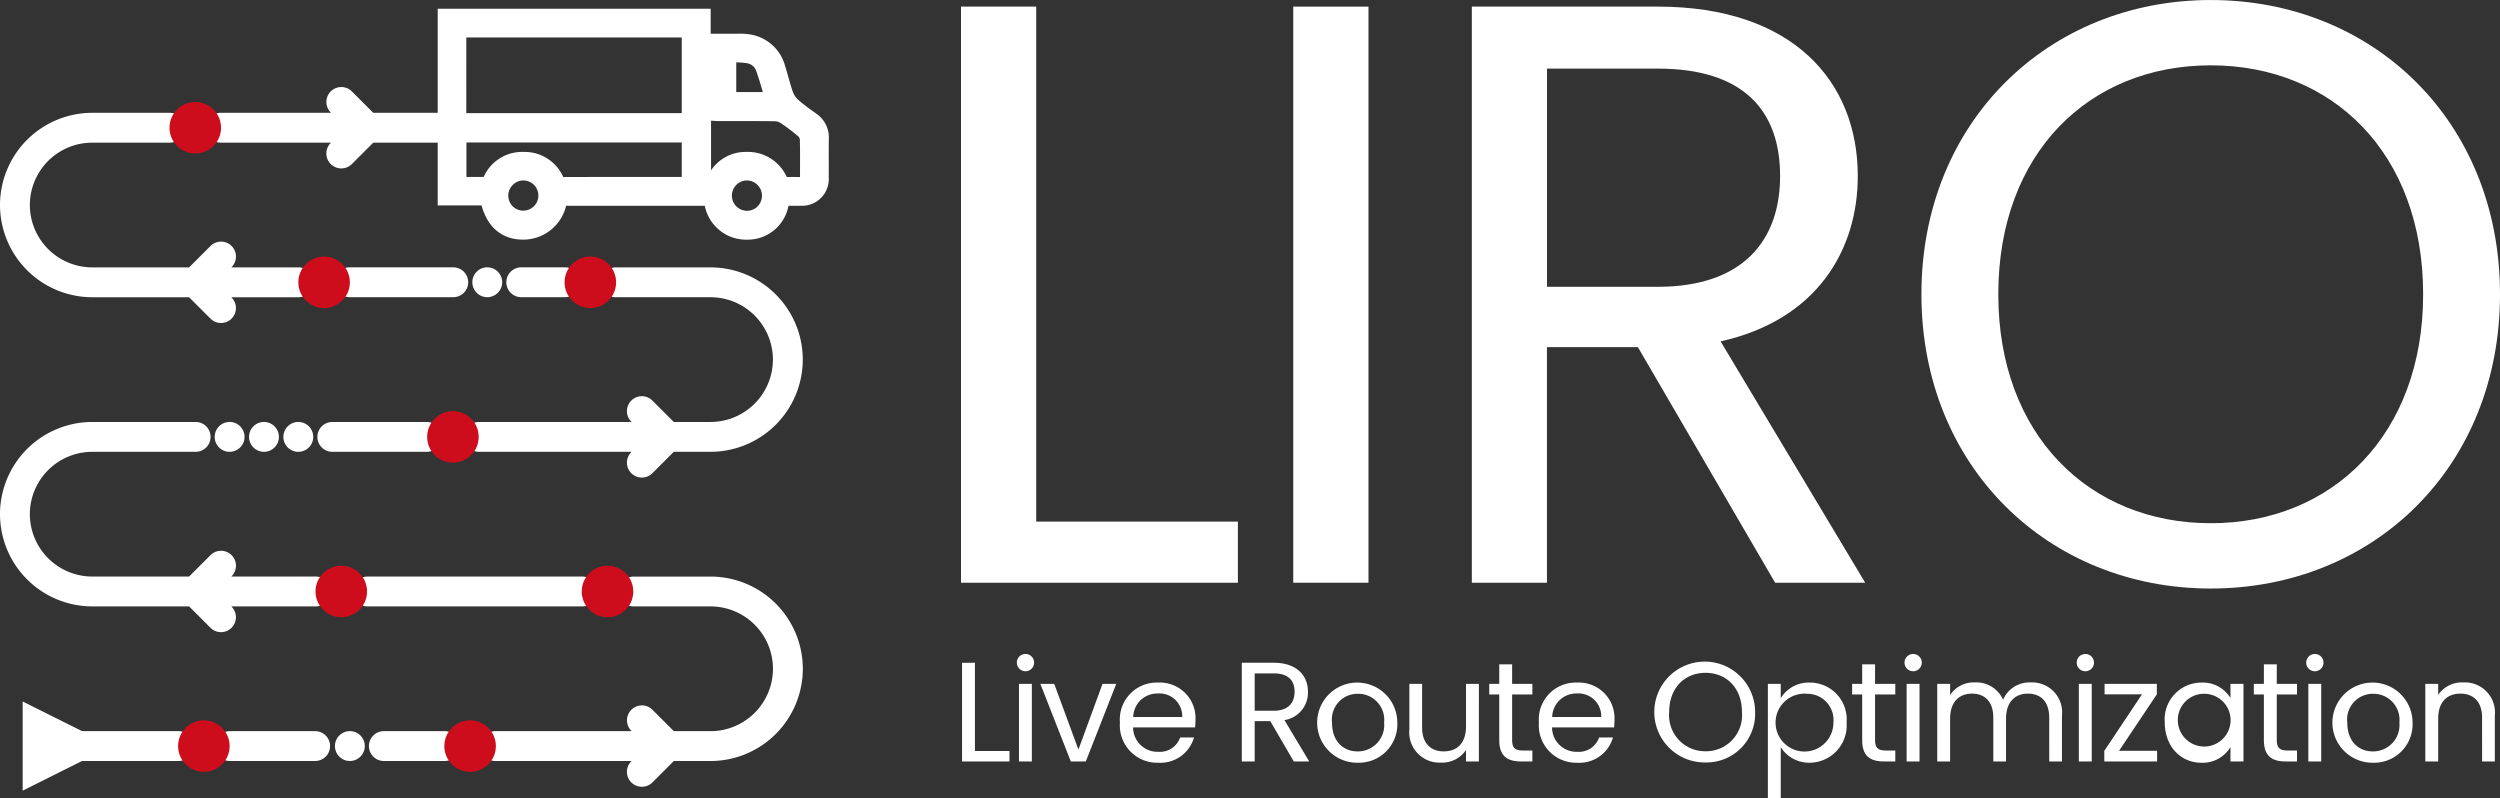 <svg xmlns="http://www.w3.org/2000/svg" width="274.858" height="87.764" viewBox="0 0 274.858 87.764">
  <rect x="0" y="0" width="274.858" height="87.764" fill="#333333" stroke="none"/>
  <g id="liro-logo-pure" transform="translate(-418.673 -192.596)">
    <g id="Group_11436" data-name="Group 11436" transform="translate(524.328 192.596)">
      <path id="Path_8130" data-name="Path 8130" d="M730.38,194.684V251.3h22.173v6.724H722.111V194.684Z" transform="translate(-722.111 -193.957)" fill="#fff"/>
      <path id="Path_8131" data-name="Path 8131" d="M827.025,194.684h8.27v63.339h-8.27Z" transform="translate(-790.495 -193.957)" fill="#fff"/>
      <path id="Path_8132" data-name="Path 8132" d="M903.842,194.684c14.9,0,21.991,8.27,21.991,18.629,0,8.088-4.453,15.812-15.085,18.175l15.9,26.535h-9.905l-15.085-25.9h-10v25.9H883.4V194.684Zm0,6.816H891.665V225.49h12.177c9.36,0,13.449-5.089,13.449-12.177C917.291,206.134,913.292,201.5,903.842,201.5Z" transform="translate(-827.237 -193.957)" fill="#fff"/>
      <path id="Path_8133" data-name="Path 8133" d="M1057.175,257.3c-17.811,0-31.806-13.359-31.806-32.351s13.995-32.351,31.806-32.351c17.9,0,31.806,13.359,31.806,32.351S1075.077,257.3,1057.175,257.3Zm0-7.179c13.358,0,23.355-9.723,23.355-25.172,0-15.539-10-25.171-23.355-25.171s-23.354,9.632-23.354,25.171C1033.82,240.4,1043.816,250.119,1057.175,250.119Z" transform="translate(-919.777 -192.596)" fill="#fff"/>
    </g>
    <g id="Group_11437" data-name="Group 11437" transform="translate(524.443 264.466)">
      <path id="Path_8134" data-name="Path 8134" d="M723.857,401.867v9.7h3.8v1.152h-5.215v-10.85Z" transform="translate(-722.441 -400.871)" fill="#fff"/>
      <path id="Path_8135" data-name="Path 8135" d="M739.743,399.971a.95.95,0,1,1,.965.965A.95.95,0,0,1,739.743,399.971Zm.234,2.35h1.416v8.531h-1.416Z" transform="translate(-733.719 -399.006)" fill="#fff"/>
      <path id="Path_8136" data-name="Path 8136" d="M748.69,408.528l2.662,7.223L754,408.528h1.51l-3.347,8.531h-1.65l-3.347-8.531Z" transform="translate(-738.556 -405.213)" fill="#fff"/>
      <path id="Path_8137" data-name="Path 8137" d="M776.511,416.937a4.109,4.109,0,0,1-4.219-4.421,4.059,4.059,0,0,1,4.219-4.39A3.91,3.91,0,0,1,780.6,412.2a7.718,7.718,0,0,1-.047.856H773.74a2.681,2.681,0,0,0,2.771,2.678,2.344,2.344,0,0,0,2.4-1.572h1.525A3.836,3.836,0,0,1,776.511,416.937Zm-2.756-5.028h5.386a2.5,2.5,0,0,0-2.693-2.584A2.642,2.642,0,0,0,773.755,411.909Z" transform="translate(-754.934 -404.95)" fill="#fff"/>
      <path id="Path_8138" data-name="Path 8138" d="M814.289,401.867c2.553,0,3.767,1.416,3.767,3.191a3.06,3.06,0,0,1-2.584,3.114l2.724,4.545h-1.7l-2.584-4.436H812.2v4.436h-1.416v-10.85Zm0,1.167H812.2v4.11h2.086c1.6,0,2.3-.872,2.3-2.086C816.593,403.828,815.909,403.034,814.289,403.034Z" transform="translate(-780.026 -400.871)" fill="#fff"/>
      <path id="Path_8139" data-name="Path 8139" d="M839.359,416.937a4.406,4.406,0,1,1,4.374-4.421A4.23,4.23,0,0,1,839.359,416.937Zm0-1.245a2.9,2.9,0,0,0,2.926-3.176,2.866,2.866,0,0,0-2.88-3.16,2.828,2.828,0,0,0-2.849,3.16C836.557,414.68,837.88,415.692,839.359,415.692Z" transform="translate(-795.879 -404.95)" fill="#fff"/>
      <path id="Path_8140" data-name="Path 8140" d="M871.322,417.059h-1.417V415.8a3.136,3.136,0,0,1-2.724,1.385,3.328,3.328,0,0,1-3.5-3.658v-5h1.4v4.81c0,1.728.95,2.615,2.382,2.615,1.463,0,2.444-.9,2.444-2.74v-4.686h1.417Z" transform="translate(-814.5 -405.213)" fill="#fff"/>
      <path id="Path_8141" data-name="Path 8141" d="M890,405.675H888.9v-1.168H890v-2.148h1.416v2.148h2.226v1.168h-2.226V410.7c0,.841.311,1.137,1.183,1.137h1.043v1.2h-1.276c-1.51,0-2.366-.623-2.366-2.335Z" transform="translate(-830.938 -401.192)" fill="#fff"/>
      <path id="Path_8142" data-name="Path 8142" d="M908.808,416.937a4.109,4.109,0,0,1-4.219-4.421,4.059,4.059,0,0,1,4.219-4.39A3.91,3.91,0,0,1,912.9,412.2a7.616,7.616,0,0,1-.047.856h-6.818a2.682,2.682,0,0,0,2.771,2.678,2.344,2.344,0,0,0,2.4-1.572h1.525A3.836,3.836,0,0,1,908.808,416.937Zm-2.755-5.028h5.386a2.5,2.5,0,0,0-2.693-2.584A2.641,2.641,0,0,0,906.052,411.909Z" transform="translate(-841.167 -404.95)" fill="#fff"/>
      <path id="Path_8143" data-name="Path 8143" d="M947.012,412.593a5.543,5.543,0,1,1,5.449-5.542A5.352,5.352,0,0,1,947.012,412.593Zm0-1.229a3.963,3.963,0,0,0,4-4.312c0-2.662-1.712-4.312-4-4.312s-4,1.65-4,4.312A3.963,3.963,0,0,0,947.012,411.363Z" transform="translate(-865.267 -400.637)" fill="#fff"/>
      <path id="Path_8144" data-name="Path 8144" d="M981.493,408.126a4.043,4.043,0,0,1,4.047,4.374,4.106,4.106,0,0,1-4.047,4.437,3.69,3.69,0,0,1-3.191-1.712v5.62h-1.417V408.266H978.3v1.572A3.6,3.6,0,0,1,981.493,408.126Zm-.3,1.23a3.181,3.181,0,1,0,2.9,3.145A2.883,2.883,0,0,0,981.2,409.356Z" transform="translate(-888.29 -404.95)" fill="#fff"/>
      <path id="Path_8145" data-name="Path 8145" d="M1004.593,405.675h-1.105v-1.168h1.105v-2.148h1.417v2.148h2.226v1.168h-2.226V410.7c0,.841.311,1.137,1.183,1.137h1.043v1.2h-1.276c-1.51,0-2.366-.623-2.366-2.335Z" transform="translate(-905.63 -401.192)" fill="#fff"/>
      <path id="Path_8146" data-name="Path 8146" d="M1020.03,399.971a.95.95,0,1,1,.965.965A.95.95,0,0,1,1020.03,399.971Zm.234,2.35h1.416v8.531h-1.416Z" transform="translate(-916.412 -399.006)" fill="#fff"/>
      <path id="Path_8147" data-name="Path 8147" d="M1042.672,411.942c0-1.743-.934-2.631-2.335-2.631-1.432,0-2.413.919-2.413,2.756v4.7h-1.4v-4.826c0-1.743-.934-2.631-2.335-2.631-1.432,0-2.413.919-2.413,2.756v4.7h-1.416v-8.531h1.416v1.23a3.085,3.085,0,0,1,2.693-1.385,3.21,3.21,0,0,1,3.129,1.9,3.158,3.158,0,0,1,3.02-1.9,3.3,3.3,0,0,1,3.456,3.658v5.028h-1.4Z" transform="translate(-923.144 -404.921)" fill="#fff"/>
      <path id="Path_8148" data-name="Path 8148" d="M1074.4,399.971a.95.95,0,1,1,.965.965A.95.95,0,0,1,1074.4,399.971Zm.233,2.35h1.417v8.531h-1.417Z" transform="translate(-951.849 -399.006)" fill="#fff"/>
      <path id="Path_8149" data-name="Path 8149" d="M1088.891,409.68l-4.156,6.211h4.187v1.167h-5.806v-1.167l4.141-6.211h-4.11v-1.152h5.744Z" transform="translate(-957.532 -405.213)" fill="#fff"/>
      <path id="Path_8150" data-name="Path 8150" d="M1106.254,408.126a3.54,3.54,0,0,1,3.176,1.7v-1.557h1.432V416.8h-1.432v-1.588a3.562,3.562,0,0,1-3.191,1.728c-2.273,0-4.032-1.79-4.032-4.437A4.043,4.043,0,0,1,1106.254,408.126Zm.28,1.23a2.88,2.88,0,0,0-2.88,3.145,2.9,2.9,0,1,0,2.88-3.145Z" transform="translate(-969.976 -404.95)" fill="#fff"/>
      <path id="Path_8151" data-name="Path 8151" d="M1131.435,405.675h-1.105v-1.168h1.105v-2.148h1.416v2.148h2.226v1.168h-2.226V410.7c0,.841.311,1.137,1.183,1.137h1.043v1.2H1133.8c-1.51,0-2.366-.623-2.366-2.335Z" transform="translate(-988.306 -401.192)" fill="#fff"/>
      <path id="Path_8152" data-name="Path 8152" d="M1146.872,399.971a.95.95,0,1,1,.965.965A.95.95,0,0,1,1146.872,399.971Zm.234,2.35h1.416v8.531h-1.416Z" transform="translate(-999.089 -399.006)" fill="#fff"/>
      <path id="Path_8153" data-name="Path 8153" d="M1159.929,416.937a4.406,4.406,0,1,1,4.374-4.421A4.23,4.23,0,0,1,1159.929,416.937Zm0-1.245a2.9,2.9,0,0,0,2.927-3.176,2.866,2.866,0,0,0-2.88-3.16,2.828,2.828,0,0,0-2.849,3.16C1157.127,414.68,1158.45,415.692,1159.929,415.692Z" transform="translate(-1004.829 -404.95)" fill="#fff"/>
      <path id="Path_8154" data-name="Path 8154" d="M1190.715,411.942c0-1.743-.95-2.631-2.382-2.631-1.448,0-2.444.9-2.444,2.74v4.717h-1.417v-8.531h1.417v1.214a3.15,3.15,0,0,1,2.74-1.37,3.309,3.309,0,0,1,3.487,3.658v5.028h-1.4Z" transform="translate(-1023.597 -404.921)" fill="#fff"/>
    </g>
    <g id="Group_11440" data-name="Group 11440" transform="translate(466.796 193.559)">
      <g id="Group_11439" data-name="Group 11439" transform="translate(0)">
        <g id="Group_11438" data-name="Group 11438">
          <path id="Path_8155" data-name="Path 8155" d="M588.006,216.844l-.048.787H572.737c-.957,0-.957,0-1-.916a4.268,4.268,0,0,1-1.035,3.235,4.04,4.04,0,0,1-3.077,1.4c-2.368.029-3.888-1.623-4.2-4.621l-.053.856H558.88V197.362H587.5v2.745c1.1,0,2.125-.007,3.153,0a9.763,9.763,0,0,1,1.82.076,4.054,4.054,0,0,1,3.229,2.925c.313.982.541,1.993.889,2.961a2.916,2.916,0,0,0,.786,1.141c.632.562,1.335,1.045,2.021,1.545a2.467,2.467,0,0,1,1.093,2.17c-.025,1.439,0,2.878-.009,4.317a2.241,2.241,0,0,1-2.342,2.381c-.567.01-1.135,0-1.744,0l-.055-1.068c-.22,3.106-1.744,4.808-4.173,4.8C589.784,221.344,588.209,219.617,588.006,216.844Zm-2.294-17.713h-25.08v9.715h25.08Zm0,16.733v-5.182H560.644v5.181h3.035a4.173,4.173,0,0,1,7.9.151,3.121,3.121,0,0,1,.644-.144q6.39-.012,12.781-.006Zm2.543.02a4.177,4.177,0,0,1,7.925.16,1.448,1.448,0,0,1,.42-.173c.46-.02.922,0,1.383-.009.605-.007.74-.141.741-.759,0-1.365.024-2.731-.017-4.1a1.27,1.27,0,0,0-.4-.826,20.289,20.289,0,0,0-1.982-1.5,1.952,1.952,0,0,0-.994-.338c-2.066-.03-4.133-.014-6.2-.016-.193,0-.386-.019-.619-.031V201.9h-.958v13.944Zm6.61-9.355c-.335-1.1-.623-2.185-1-3.236a1.969,1.969,0,0,0-1.53-1.309,17.694,17.694,0,0,0-2.021-.149v4.694Zm-.331,10.7a2.349,2.349,0,1,0-2.356,2.354A2.359,2.359,0,0,0,594.532,217.227Zm-24.582.043a2.35,2.35,0,1,0-2.342,2.312A2.359,2.359,0,0,0,569.95,217.271Z" transform="translate(-558.184 -196.666)" fill="#fff"/>
          <path id="Path_8156" data-name="Path 8156" d="M590.887,220.748h-.029a4.632,4.632,0,0,1-4.616-3.725h-14.81c-.157,0-.3,0-.431-.014a4.844,4.844,0,0,1-4.674,3.734h-.073c-2.292,0-3.9-1.349-4.555-3.765H556.88V195.362h30.01v2.744h.275c.745,0,1.466,0,2.188,0,.144,0,.29,0,.436,0a7.12,7.12,0,0,1,1.514.092,4.753,4.753,0,0,1,3.756,3.4c.133.417.251.841.366,1.25.164.588.32,1.142.516,1.688a2.209,2.209,0,0,0,.593.856,19.635,19.635,0,0,0,1.585,1.225l.383.277a3.167,3.167,0,0,1,1.38,2.745c-.015.857-.012,1.733-.009,2.579,0,.577,0,1.154,0,1.73a2.934,2.934,0,0,1-3.025,3.073c-.393.007-.786.005-1.191,0h-.21A4.567,4.567,0,0,1,590.887,220.748Zm-3.49-5.259c.176,2.411,1.473,3.856,3.468,3.866,2.607.012,3.32-2.185,3.469-4.068l-.113-.306a3.4,3.4,0,0,0-3.379-2.484,3.355,3.355,0,0,0-3.251,2.352l-.19.451-1.848-.1V199.9h2.35v6.421h1.655c1.467,0,2.983,0,4.476.017a2.613,2.613,0,0,1,1.372.456,20.973,20.973,0,0,1,2.049,1.556,1.948,1.948,0,0,1,.642,1.33c.033,1.1.028,2.213.022,3.29l0,.828c0,.994-.444,1.442-1.43,1.453-.176,0-.353,0-.529,0-.142,0-.284,0-.424,0l.02.376c.364,0,.717,0,1.07,0a1.547,1.547,0,0,0,1.658-1.689c0-.572,0-1.145,0-1.717,0-.854-.006-1.737.009-2.609a1.777,1.777,0,0,0-.807-1.594l-.377-.273a21.056,21.056,0,0,1-1.7-1.314,3.617,3.617,0,0,1-.979-1.426c-.213-.593-.382-1.2-.546-1.784-.112-.4-.225-.8-.352-1.2a3.347,3.347,0,0,0-2.7-2.454,5.955,5.955,0,0,0-1.222-.064c-.156,0-.312,0-.467,0-.716-.007-1.432-.006-2.172,0H585.5v-2.745H558.273v18.832h3.143l.013-.2,1.388-.027c.187,1.827.938,4,3.44,4h.054a3.365,3.365,0,0,0,2.566-1.169,3.552,3.552,0,0,0,.864-2.657c0-.026,0-.053,0-.081l.067,0-.179-.494a3.478,3.478,0,0,0-6.607-.116l-.181.423h-4.192v-6.574H585.1v6.575h-3.437q-5.373,0-10.742.006a1.387,1.387,0,0,0-.226.055c-.084.024-.17.049-.261.07l-.1.024.791-.044c0,.047.005.093.007.139s0,.083.007.122H586l.008-.133ZM566.263,211.1q.113,0,.228,0a4.649,4.649,0,0,1,4.2,2.779,1.541,1.541,0,0,1,.232-.019q5.373-.01,10.745-.006h2.044v-3.789H560.037v3.788h1.895A4.628,4.628,0,0,1,566.263,211.1Zm24.6,0a4.67,4.67,0,0,1,4.393,2.766h.006c.3-.013.6-.011.9-.01.168,0,.336,0,.5,0h.052c0-.019,0-.04,0-.064l0-.831c.006-1.064.012-2.165-.021-3.24a.61.61,0,0,0-.162-.32,19.673,19.673,0,0,0-1.914-1.452,1.272,1.272,0,0,0-.616-.219c-1.482-.022-2.993-.019-4.454-.017-.578,0-1.156,0-1.735,0-.145,0-.289-.009-.447-.019l-.433-.024v5.461a4.544,4.544,0,0,1,3.89-2.028Zm-24.551,7.87H566.3a3.062,3.062,0,1,1,3.041-3h0A3.047,3.047,0,0,1,566.315,218.975Zm-.028-4.732a1.62,1.62,0,0,0-1.121.461,1.648,1.648,0,0,0-.522,1.168,1.678,1.678,0,0,0,.478,1.211,1.66,1.66,0,1,0,1.211-2.84Zm24.609,4.731h-.03a3.062,3.062,0,0,1-2.124-5.238,2.979,2.979,0,0,1,2.153-.885,3.061,3.061,0,0,1,3.031,3.075h0a3.047,3.047,0,0,1-.911,2.176A3,3,0,0,1,590.9,218.974Zm-.016-4.731a1.633,1.633,0,0,0-1.157.481,1.67,1.67,0,0,0,1.157,2.857,1.621,1.621,0,0,0,1.156-.471,1.676,1.676,0,0,0-1.147-2.867Zm-5.775-6.006H558.631V197.13H585.1Zm-25.08-1.393h23.688v-8.322H560.024Zm34.474-.923h-6.185v-6.134l.742.049c.205.014.409.021.613.029a10.289,10.289,0,0,1,1.488.13,2.651,2.651,0,0,1,2.06,1.759c.269.754.5,1.533.717,2.287.1.325.191.652.291.981Zm-4.792-1.393h2.92l-.028-.1c-.225-.768-.437-1.494-.693-2.21a1.274,1.274,0,0,0-1-.858,8.563,8.563,0,0,0-1.2-.1Z" transform="translate(-556.88 -195.362)" fill="#fff"/>
        </g>
      </g>
    </g>
    <g id="Group_11468" data-name="Group 11468" transform="translate(418.673 202.166)">
      <g id="Group_11458" data-name="Group 11458" transform="translate(0)">
        <g id="Group_11441" data-name="Group 11441" transform="translate(7.554 70.815)">
          <path id="Path_8157" data-name="Path 8157" d="M453.7,427.347H443.311a.944.944,0,1,1,0-1.889H453.7a.944.944,0,1,1,0,1.889Z" transform="translate(-441.671 -424.762)" fill="#fff"/>
          <path id="Path_8158" data-name="Path 8158" d="M452.394,426.739H442.008a1.641,1.641,0,0,1,0-3.281h10.386a1.641,1.641,0,1,1,0,3.281Zm-10.386-1.889a.248.248,0,1,0,0,.5h10.386a.248.248,0,1,0,0-.5Z" transform="translate(-440.367 -423.458)" fill="#fff"/>
        </g>
        <g id="Group_11442" data-name="Group 11442" transform="translate(23.605 70.815)">
          <path id="Path_8159" data-name="Path 8159" d="M498.853,427.347h-9.442a.944.944,0,1,1,0-1.889h9.442a.944.944,0,0,1,0,1.889Z" transform="translate(-487.771 -424.762)" fill="#fff"/>
          <path id="Path_8160" data-name="Path 8160" d="M497.55,426.739h-9.442a1.641,1.641,0,0,1,0-3.281h9.442a1.641,1.641,0,0,1,0,3.281Zm-9.442-1.889a.248.248,0,1,0,0,.5h9.442a.248.248,0,0,0,0-.5Z" transform="translate(-486.467 -423.458)" fill="#fff"/>
        </g>
        <g id="Group_11443" data-name="Group 11443" transform="translate(38.713 53.819)">
          <path id="Path_8161" data-name="Path 8161" d="M556.4,378.535H532.8a.944.944,0,1,1,0-1.888h23.6a.944.944,0,1,1,0,1.888Z" transform="translate(-531.159 -375.951)" fill="#fff"/>
          <path id="Path_8162" data-name="Path 8162" d="M555.1,377.928H531.5a1.641,1.641,0,0,1,0-3.281H555.1a1.641,1.641,0,1,1,0,3.281ZM531.5,376.04a.248.248,0,0,0,0,.5H555.1a.248.248,0,1,0,0-.5Z" transform="translate(-529.855 -374.647)" fill="#fff"/>
        </g>
        <g id="Group_11444" data-name="Group 11444" transform="translate(40.601 70.815)">
          <path id="Path_8163" data-name="Path 8163" d="M544.832,427.347h-6.609a.944.944,0,0,1,0-1.889h6.609a.944.944,0,1,1,0,1.889Z" transform="translate(-536.582 -424.762)" fill="#fff"/>
          <path id="Path_8164" data-name="Path 8164" d="M543.528,426.739h-6.609a1.641,1.641,0,1,1,0-3.281h6.609a1.641,1.641,0,1,1,0,3.281Zm-6.609-1.889a.248.248,0,1,0,0,.5h6.609a.248.248,0,1,0,0-.5Z" transform="translate(-535.278 -423.458)" fill="#fff"/>
        </g>
        <g id="Group_11445" data-name="Group 11445" transform="translate(34.936 36.823)">
          <path id="Path_8165" data-name="Path 8165" d="M532.339,329.724H521.952a.944.944,0,0,1,0-1.889h10.386a.944.944,0,0,1,0,1.889Z" transform="translate(-520.312 -327.139)" fill="#fff"/>
          <path id="Path_8166" data-name="Path 8166" d="M531.035,329.117H520.649a1.641,1.641,0,1,1,0-3.281h10.386a1.641,1.641,0,0,1,0,3.281Zm-10.386-1.888a.248.248,0,1,0,0,.5h10.386a.248.248,0,0,0,0-.5Z" transform="translate(-519.008 -325.836)" fill="#fff"/>
        </g>
        <g id="Group_11446" data-name="Group 11446" transform="translate(55.708 19.827)">
          <path id="Path_8167" data-name="Path 8167" d="M586.331,280.912H581.61a.944.944,0,1,1,0-1.888h4.721a.944.944,0,0,1,0,1.888Z" transform="translate(-579.97 -278.328)" fill="#fff"/>
          <path id="Path_8168" data-name="Path 8168" d="M585.028,280.3h-4.721a1.641,1.641,0,1,1,0-3.281h4.721a1.641,1.641,0,1,1,0,3.281Zm-4.721-1.888a.248.248,0,1,0,0,.5h4.721a.248.248,0,1,0,0-.5Z" transform="translate(-578.666 -277.024)" fill="#fff"/>
        </g>
        <g id="Group_11447" data-name="Group 11447" transform="translate(36.824 19.827)">
          <path id="Path_8169" data-name="Path 8169" d="M538.706,280.912H527.375a.944.944,0,1,1,0-1.888h11.331a.944.944,0,1,1,0,1.888Z" transform="translate(-525.735 -278.328)" fill="#fff"/>
          <path id="Path_8170" data-name="Path 8170" d="M537.4,280.3H526.072a1.641,1.641,0,1,1,0-3.281H537.4a1.641,1.641,0,1,1,0,3.281Zm-11.331-1.888a.248.248,0,1,0,0,.5H537.4a.248.248,0,1,0,0-.5Z" transform="translate(-524.431 -277.024)" fill="#fff"/>
        </g>
        <g id="Group_11448" data-name="Group 11448" transform="translate(52.876 53.819)">
          <path id="Path_8171" data-name="Path 8171" d="M597.08,376.647h-8.5a.944.944,0,1,0,0,1.888h8.5a7.563,7.563,0,0,1,7.554,7.554,7.567,7.567,0,0,1-7.554,7.554h-4.33l-2.556-2.556a.944.944,0,1,0-1.335,1.335l1.221,1.221h-16.6a.944.944,0,0,0,0,1.889h16.6l-1.221,1.221a.944.944,0,1,0,1.335,1.335l2.556-2.556h4.33a9.457,9.457,0,0,0,9.442-9.442A9.453,9.453,0,0,0,597.08,376.647Z" transform="translate(-571.835 -375.951)" fill="#fff"/>
          <path id="Path_8172" data-name="Path 8172" d="M588.223,397.757a1.64,1.64,0,0,1-1.16-2.8l.032-.032H572.172a1.641,1.641,0,1,1,0-3.281H587.1l-.032-.032a1.64,1.64,0,1,1,2.32-2.32l2.352,2.352h4.041a6.871,6.871,0,0,0,6.857-6.857,6.865,6.865,0,0,0-6.857-6.857h-8.5a1.641,1.641,0,0,1,0-3.281h8.5a10.15,10.15,0,0,1,10.139,10.138,10.153,10.153,0,0,1-10.139,10.139h-4.041l-2.352,2.352A1.627,1.627,0,0,1,588.223,397.757Zm-16.051-4.721a.248.248,0,1,0,0,.5h18.286l-2.409,2.409a.248.248,0,1,0,.35.351l2.76-2.76h4.618a8.76,8.76,0,0,0,8.746-8.746,8.756,8.756,0,0,0-8.746-8.746h-8.5a.248.248,0,0,0,0,.5h8.5a8.259,8.259,0,0,1,8.25,8.25,8.264,8.264,0,0,1-8.25,8.25h-4.618l-2.76-2.76a.248.248,0,1,0-.35.35l2.409,2.41Z" transform="translate(-570.531 -374.647)" fill="#fff"/>
        </g>
        <g id="Group_11449" data-name="Group 11449" transform="translate(50.987 19.827)">
          <path id="Path_8173" data-name="Path 8173" d="M593.546,279.024H583.159a.944.944,0,1,0,0,1.888h10.386a7.563,7.563,0,0,1,7.554,7.554,7.567,7.567,0,0,1-7.554,7.554h-4.33l-2.556-2.556a.944.944,0,0,0-1.335,1.335l1.221,1.221H568.052a.944.944,0,0,0,0,1.889h18.493l-1.221,1.221a.944.944,0,0,0,1.335,1.335l2.556-2.556h4.33a9.457,9.457,0,0,0,9.442-9.442A9.453,9.453,0,0,0,593.546,279.024Z" transform="translate(-566.412 -278.328)" fill="#fff"/>
          <path id="Path_8174" data-name="Path 8174" d="M584.688,300.133a1.64,1.64,0,0,1-1.16-2.8l.032-.032H566.748a1.641,1.641,0,0,1,0-3.281H583.56l-.032-.032a1.64,1.64,0,1,1,2.32-2.32l2.352,2.352h4.041a6.871,6.871,0,0,0,6.857-6.858,6.865,6.865,0,0,0-6.857-6.857H581.856a1.641,1.641,0,1,1,0-3.281h10.386a10.15,10.15,0,0,1,10.139,10.138A10.153,10.153,0,0,1,592.242,297.3H588.2l-2.352,2.352A1.628,1.628,0,0,1,584.688,300.133Zm-17.94-4.721a.248.248,0,0,0,0,.5h20.174l-2.409,2.409a.248.248,0,1,0,.35.351l2.76-2.76h4.618a8.76,8.76,0,0,0,8.746-8.746,8.756,8.756,0,0,0-8.746-8.746H581.856a.248.248,0,1,0,0,.5h10.386a8.259,8.259,0,0,1,8.25,8.25,8.265,8.265,0,0,1-8.25,8.25h-4.618l-2.76-2.76a.248.248,0,1,0-.35.35l2.409,2.41Z" transform="translate(-565.108 -277.024)" fill="#fff"/>
        </g>
        <g id="Group_11450" data-name="Group 11450" transform="translate(22.661)">
          <path id="Path_8175" data-name="Path 8175" d="M512.193,224.91h-9.051l-2.556-2.556a.944.944,0,0,0-1.335,1.335l1.221,1.221H486.7a.944.944,0,1,0,0,1.888h13.772l-1.221,1.221a.944.944,0,0,0,1.335,1.335l2.556-2.556h9.051a.944.944,0,1,0,0-1.888Z" transform="translate(-485.059 -221.382)" fill="#fff"/>
          <path id="Path_8176" data-name="Path 8176" d="M498.614,229.025a1.64,1.64,0,0,1-1.16-2.8l.032-.032H485.4a1.641,1.641,0,1,1,0-3.281h12.091l-.032-.032a1.64,1.64,0,0,1,2.32-2.32l2.352,2.352h8.763a1.641,1.641,0,1,1,0,3.281h-8.763l-2.352,2.352A1.63,1.63,0,0,1,498.614,229.025ZM485.4,224.3a.248.248,0,1,0,0,.5h15.453l-2.41,2.409a.248.248,0,0,0,.351.351l2.759-2.76h9.34a.248.248,0,1,0,0-.5h-9.34l-2.759-2.76a.248.248,0,1,0-.351.35l2.41,2.41Z" transform="translate(-483.755 -220.08)" fill="#fff"/>
        </g>
        <g id="Group_11451" data-name="Group 11451" transform="translate(0 36.823)">
          <path id="Path_8177" data-name="Path 8177" d="M454.665,344.831h-10.94l1.221-1.221a.944.944,0,1,0-1.335-1.335l-2.556,2.556H430.115a7.568,7.568,0,0,1-7.554-7.554,7.562,7.562,0,0,1,7.554-7.554h11.331a.944.944,0,0,0,0-1.889H430.115a9.453,9.453,0,0,0-9.442,9.442,9.456,9.456,0,0,0,9.442,9.442h10.939l2.556,2.556a.944.944,0,0,0,1.335-1.335l-1.221-1.221h10.94a.944.944,0,1,0,0-1.888Z" transform="translate(-419.977 -327.139)" fill="#fff"/>
          <path id="Path_8178" data-name="Path 8178" d="M442.975,348.945a1.63,1.63,0,0,1-1.16-.481l-2.352-2.352H428.812a10.154,10.154,0,0,1-10.139-10.138,10.15,10.15,0,0,1,10.139-10.138h11.331a1.641,1.641,0,1,1,0,3.281H428.812a6.865,6.865,0,0,0-6.857,6.857,6.871,6.871,0,0,0,6.857,6.857h10.651l2.352-2.352a1.64,1.64,0,0,1,2.32,2.32l-.032.032h9.258a1.641,1.641,0,1,1,0,3.281H444.1l.032.032a1.641,1.641,0,0,1-1.16,2.8Zm-14.163-21.717a8.756,8.756,0,0,0-8.746,8.746,8.76,8.76,0,0,0,8.746,8.746H440.04l2.76,2.76a.248.248,0,0,0,.35-.351l-2.41-2.409h12.621a.248.248,0,1,0,0-.5H440.74l2.41-2.41a.248.248,0,1,0-.35-.35l-2.76,2.76H428.812a8.264,8.264,0,0,1-8.25-8.25,8.259,8.259,0,0,1,8.25-8.25h11.331a.248.248,0,1,0,0-.5Z" transform="translate(-418.673 -325.836)" fill="#fff"/>
        </g>
        <g id="Group_11452" data-name="Group 11452" transform="translate(0 2.832)">
          <path id="Path_8179" data-name="Path 8179" d="M452.776,247.209h-9.051l1.221-1.221a.944.944,0,0,0-1.335-1.335l-2.556,2.556H430.115a7.568,7.568,0,0,1-7.554-7.554,7.563,7.563,0,0,1,7.554-7.554h8.5a.944.944,0,1,0,0-1.888h-8.5a9.453,9.453,0,0,0-9.442,9.442,9.456,9.456,0,0,0,9.442,9.442h10.939l2.556,2.556a.944.944,0,0,0,1.335-1.335l-1.221-1.221h9.051a.944.944,0,0,0,0-1.888Z" transform="translate(-419.977 -229.517)" fill="#fff"/>
          <path id="Path_8180" data-name="Path 8180" d="M442.975,251.323a1.63,1.63,0,0,1-1.16-.481l-2.352-2.352H428.812a10.153,10.153,0,0,1-10.139-10.138,10.15,10.15,0,0,1,10.139-10.138h8.5a1.641,1.641,0,1,1,0,3.281h-8.5a6.865,6.865,0,0,0-6.857,6.857,6.871,6.871,0,0,0,6.857,6.857h10.651l2.352-2.352a1.64,1.64,0,0,1,2.32,2.32l-.032.032h7.37a1.641,1.641,0,1,1,0,3.281H444.1l.032.032a1.641,1.641,0,0,1-1.16,2.8Zm-14.163-21.717a8.756,8.756,0,0,0-8.746,8.746,8.76,8.76,0,0,0,8.746,8.746H440.04l2.76,2.76a.248.248,0,0,0,.35-.35l-2.41-2.41h10.733a.248.248,0,1,0,0-.5H440.74l2.41-2.409a.248.248,0,0,0-.35-.351l-2.76,2.76H428.812a8.264,8.264,0,0,1-8.25-8.25,8.259,8.259,0,0,1,8.25-8.25h8.5a.248.248,0,1,0,0-.5Z" transform="translate(-418.673 -228.213)" fill="#fff"/>
        </g>
        <g id="Group_11453" data-name="Group 11453" transform="translate(51.931 19.827)">
          <circle id="Ellipse_377" data-name="Ellipse 377" cx="0.944" cy="0.944" r="0.944" transform="translate(0.696 0.696)" fill="#fff"/>
          <path id="Path_8181" data-name="Path 8181" d="M569.46,280.3a1.641,1.641,0,1,1,1.641-1.64A1.642,1.642,0,0,1,569.46,280.3Zm0-1.888a.248.248,0,1,0,.248.248A.248.248,0,0,0,569.46,278.417Z" transform="translate(-567.819 -277.024)" fill="#fff"/>
        </g>
        <g id="Group_11454" data-name="Group 11454" transform="translate(36.824 70.815)">
          <circle id="Ellipse_378" data-name="Ellipse 378" cx="0.944" cy="0.944" r="0.944" transform="translate(0.697 0.696)" fill="#fff"/>
          <path id="Path_8182" data-name="Path 8182" d="M526.072,426.739a1.641,1.641,0,1,1,1.641-1.641A1.643,1.643,0,0,1,526.072,426.739Zm0-1.889a.248.248,0,1,0,.248.248A.248.248,0,0,0,526.072,424.851Z" transform="translate(-524.431 -423.458)" fill="#fff"/>
        </g>
        <g id="Group_11455" data-name="Group 11455" transform="translate(23.605 36.823)">
          <circle id="Ellipse_379" data-name="Ellipse 379" cx="0.944" cy="0.944" r="0.944" transform="translate(0.696 0.696)" fill="#fff"/>
          <path id="Path_8183" data-name="Path 8183" d="M488.108,329.117a1.641,1.641,0,1,1,1.64-1.641A1.643,1.643,0,0,1,488.108,329.117Zm0-1.888a.248.248,0,1,0,.248.248A.248.248,0,0,0,488.108,327.229Z" transform="translate(-486.467 -325.836)" fill="#fff"/>
        </g>
        <g id="Group_11456" data-name="Group 11456" transform="translate(27.382 36.823)">
          <circle id="Ellipse_380" data-name="Ellipse 380" cx="0.944" cy="0.944" r="0.944" transform="translate(0.696 0.696)" fill="#fff"/>
          <path id="Path_8184" data-name="Path 8184" d="M498.954,329.117a1.641,1.641,0,1,1,1.641-1.641A1.643,1.643,0,0,1,498.954,329.117Zm0-1.888a.248.248,0,1,0,.248.248A.248.248,0,0,0,498.954,327.229Z" transform="translate(-497.314 -325.836)" fill="#fff"/>
        </g>
        <g id="Group_11457" data-name="Group 11457" transform="translate(31.159 36.823)">
          <circle id="Ellipse_381" data-name="Ellipse 381" cx="0.944" cy="0.944" r="0.944" transform="translate(0.696 0.696)" fill="#fff"/>
          <path id="Path_8185" data-name="Path 8185" d="M509.8,329.117a1.641,1.641,0,1,1,1.641-1.641A1.643,1.643,0,0,1,509.8,329.117Zm0-1.888a.248.248,0,1,0,.248.248A.248.248,0,0,0,509.8,327.229Z" transform="translate(-508.161 -325.836)" fill="#fff"/>
        </g>
      </g>
      <g id="Group_11459" data-name="Group 11459" transform="translate(19.581 69.623)">
        <circle id="Ellipse_382" data-name="Ellipse 382" cx="2.833" cy="2.833" r="2.833" fill="#cd0d1b"/>
      </g>
      <g id="Group_11460" data-name="Group 11460" transform="translate(48.851 69.623)">
        <circle id="Ellipse_383" data-name="Ellipse 383" cx="2.833" cy="2.833" r="2.833" fill="#cd0d1b"/>
      </g>
      <g id="Group_11461" data-name="Group 11461" transform="translate(34.688 52.627)">
        <circle id="Ellipse_384" data-name="Ellipse 384" cx="2.833" cy="2.833" r="2.833" fill="#cd0d1b"/>
      </g>
      <g id="Group_11462" data-name="Group 11462" transform="translate(63.958 52.627)">
        <circle id="Ellipse_385" data-name="Ellipse 385" cx="2.833" cy="2.833" r="2.833" fill="#cd0d1b"/>
      </g>
      <g id="Group_11463" data-name="Group 11463" transform="translate(46.963 35.631)">
        <circle id="Ellipse_386" data-name="Ellipse 386" cx="2.833" cy="2.833" r="2.833" fill="#cd0d1b"/>
      </g>
      <g id="Group_11464" data-name="Group 11464" transform="translate(32.8 18.635)">
        <circle id="Ellipse_387" data-name="Ellipse 387" cx="2.833" cy="2.833" r="2.833" fill="#cd0d1b"/>
      </g>
      <g id="Group_11465" data-name="Group 11465" transform="translate(18.636 1.64)">
        <circle id="Ellipse_388" data-name="Ellipse 388" cx="2.833" cy="2.833" r="2.833" fill="#cd0d1b"/>
      </g>
      <g id="Group_11466" data-name="Group 11466" transform="translate(62.07 18.635)">
        <circle id="Ellipse_389" data-name="Ellipse 389" cx="2.833" cy="2.833" r="2.833" fill="#cd0d1b"/>
      </g>
      <g id="Group_11467" data-name="Group 11467" transform="translate(2.491 67.552)">
        <path id="Path_8186" data-name="Path 8186" d="M427.826,424.877v-7.554l7.554,3.777Z" transform="translate(-427.13 -416.196)" fill="#fff"/>
        <path id="Path_8187" data-name="Path 8187" d="M425.826,423.894v-9.807l9.807,4.9Zm1.393-7.554v5.3l5.3-2.65Z" transform="translate(-425.826 -414.087)" fill="#fff"/>
      </g>
    </g>
  </g>
</svg>
